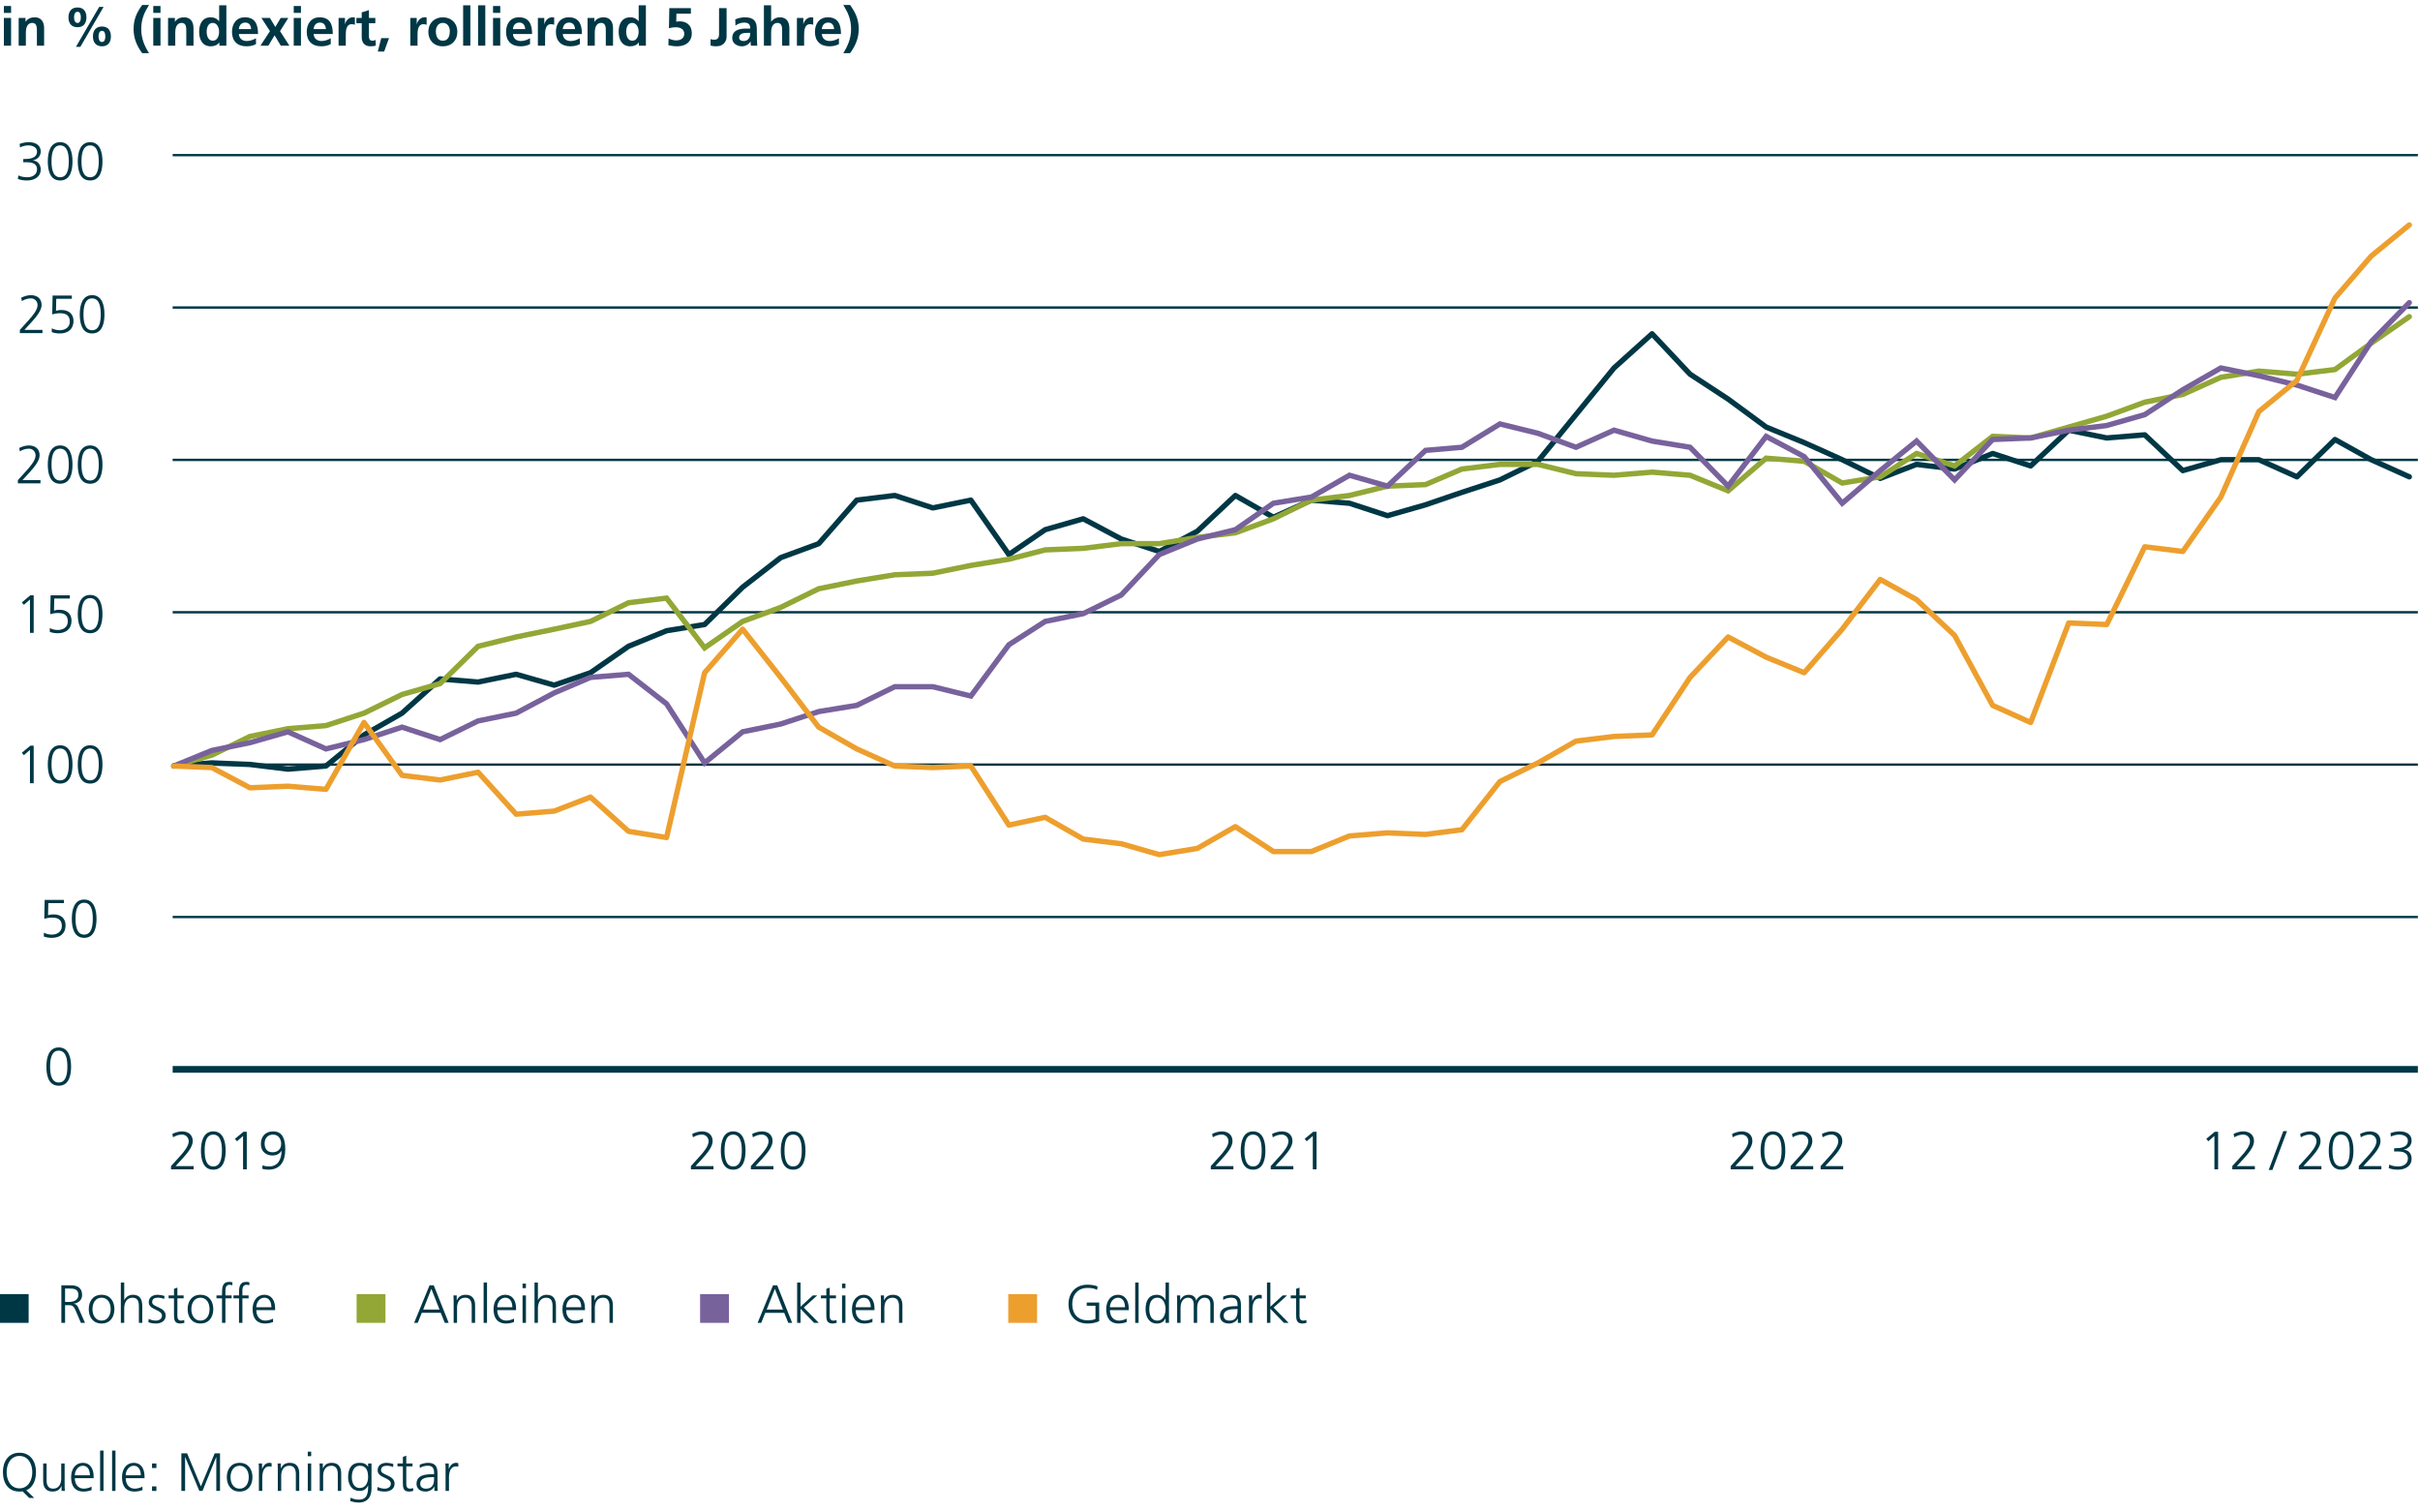 <?xml version="1.0" encoding="utf-8"?>
<!-- Generator: Adobe Illustrator 28.1.0, SVG Export Plug-In . SVG Version: 6.00 Build 0)  -->
<svg version="1.1" xmlns="http://www.w3.org/2000/svg" xmlns:xlink="http://www.w3.org/1999/xlink" x="0px" y="0px"
	 viewBox="0 0 720 450" style="enable-background:new 0 0 720 450;" xml:space="preserve">
<style type="text/css">
	.st0{fill:none;stroke:#685D57;stroke-width:2;stroke-miterlimit:10;}
	.st1{fill:#003745;}
	.st2{fill-rule:evenodd;clip-rule:evenodd;fill:#F4F1EA;}
	.st3{fill:none;stroke:#003745;stroke-width:0.7;stroke-linejoin:round;stroke-miterlimit:10;}
	.st4{fill:none;stroke:#829CA4;stroke-width:1.996;stroke-linecap:round;stroke-linejoin:round;stroke-miterlimit:10;}
	.st5{fill:#829CA4;}
	.st6{fill:none;stroke:#003745;stroke-width:2;stroke-linejoin:round;stroke-miterlimit:10;}
	.st7{fill:none;stroke:#809BA2;stroke-width:2.729;stroke-linecap:round;stroke-linejoin:round;stroke-miterlimit:10;}
	.st8{fill:none;stroke:#685D57;stroke-width:0.6;stroke-miterlimit:10;}
	.st9{fill:#685D57;}
	.st10{fill:#FFFFFF;}
	.st11{fill:none;stroke:#829CA4;stroke-width:2;stroke-linecap:round;stroke-linejoin:round;stroke-miterlimit:10;}
	.st12{fill-rule:evenodd;clip-rule:evenodd;fill:#829CA4;}
	.st13{fill-rule:evenodd;clip-rule:evenodd;fill:#A49E9A;}
	.st14{fill:none;stroke:#A49E9A;stroke-width:2;stroke-linecap:round;stroke-linejoin:round;stroke-miterlimit:10;}
	.st15{fill:none;stroke:#829CA4;stroke-width:2;stroke-linejoin:round;stroke-miterlimit:10;}
	.st16{fill:none;stroke:#A49E9A;stroke-width:2;stroke-miterlimit:10;}
	.st17{fill:#335F6A;}
	.st18{fill:#66878F;}
	.st19{fill:#99AFB5;}
	.st20{fill:#CCD7DA;}
	.st21{fill:#867D79;}
	.st22{fill:#A49E9A;}
	.st23{fill:#C3BEBC;}
	.st24{fill:#E1DFDD;}
	.st25{fill:#78629C;}
	.st26{fill:#92A736;}
	.st27{fill:#ED9F2E;}
	.st28{fill:none;}
	.st29{fill:#FF00ED;}
	.st30{fill:none;stroke:#003745;stroke-width:1.597;stroke-linecap:round;stroke-linejoin:round;stroke-miterlimit:10;}
	.st31{fill:none;stroke:#92A736;stroke-width:1.597;stroke-linecap:round;stroke-miterlimit:10;}
	.st32{fill:none;stroke:#78629C;stroke-width:1.597;stroke-linecap:round;stroke-miterlimit:10;}
	.st33{fill:none;stroke:#ED9F2E;stroke-width:1.597;stroke-linecap:round;stroke-linejoin:round;stroke-miterlimit:10;}
	.st34{fill:#BFCCCF;}
	.st35{fill:none;stroke:#868686;stroke-linejoin:round;stroke-miterlimit:10;}
	.st36{fill:none;stroke:#868686;stroke-width:2.809;stroke-linejoin:round;stroke-miterlimit:10;}
	.st37{fill:none;stroke:#003745;stroke-width:0.703;stroke-linejoin:round;stroke-miterlimit:10;}
	.st38{fill:none;stroke:#003745;stroke-width:2.007;stroke-linejoin:round;stroke-miterlimit:10;}
	.st39{fill:none;stroke:#868686;stroke-width:2.803;stroke-linejoin:round;stroke-miterlimit:10;}
	.st40{fill:none;stroke:#003745;stroke-width:1.522;stroke-linecap:round;stroke-linejoin:round;stroke-miterlimit:10;}
</style>
<g id="Prognose_9">
</g>
<g id="Prognose_8">
</g>
<g id="Prognose_7">
</g>
<g id="Prognose_6">
</g>
<g id="Prognose_5">
</g>
<g id="Prognose_4">
</g>
<g id="Prognose_3">
</g>
<g id="Prognose_2">
</g>
<g id="Prognose_1">
</g>
<g id="Markt_3">
</g>
<g id="Markt_2">
	<g>
		<path class="st1" d="M8.692,445.665l-1.989-1.969c-0.144,0.032-0.288,0.048-0.448,0.063c-0.145,0.017-0.305,0.017-0.466,0.017
			c-3.224,0-4.891-2.354-4.923-5.778c-0.032-3.025,1.556-5.778,4.923-5.778c3.368,0,4.956,2.753,4.924,5.778
			c-0.032,2.625-1.011,4.626-2.903,5.394l2.357,2.273H8.692z M1.973,437.998c0,2.368,1.187,4.817,3.816,4.817
			s3.817-2.449,3.817-4.817c0-2.369-1.188-4.818-3.817-4.818S1.973,435.629,1.973,437.998z"/>
		<path class="st1" d="M19.23,441.663c0,0.624,0,1.265,0.064,1.921h-0.979v-1.457h-0.032c-0.337,0.736-0.946,1.649-2.646,1.649
			c-2.021,0-2.791-1.345-2.791-3.138v-5.218h1.011v4.962c0,1.536,0.545,2.529,1.94,2.529c1.844,0,2.422-1.617,2.422-2.978v-4.514
			h1.01V441.663z"/>
		<path class="st1" d="M27.251,443.328c-0.706,0.288-1.62,0.448-2.374,0.448c-2.71,0-3.721-1.825-3.721-4.274
			c0-2.497,1.38-4.273,3.448-4.273c2.31,0,3.256,1.856,3.256,4.05v0.512h-5.598c0,1.729,0.931,3.122,2.694,3.122
			c0.738,0,1.812-0.305,2.294-0.608V443.328z M26.754,438.926c0-1.424-0.578-2.833-2.085-2.833c-1.492,0-2.406,1.489-2.406,2.833
			H26.754z"/>
		<path class="st1" d="M29.786,431.579h1.011v12.005h-1.011V431.579z"/>
		<path class="st1" d="M33.347,431.579h1.011v12.005h-1.011V431.579z"/>
		<path class="st1" d="M42.393,443.328c-0.706,0.288-1.62,0.448-2.374,0.448c-2.71,0-3.721-1.825-3.721-4.274
			c0-2.497,1.38-4.273,3.448-4.273c2.31,0,3.256,1.856,3.256,4.05v0.512h-5.598c0,1.729,0.931,3.122,2.694,3.122
			c0.738,0,1.812-0.305,2.294-0.608V443.328z M41.895,438.926c0-1.424-0.578-2.833-2.085-2.833c-1.492,0-2.406,1.489-2.406,2.833
			H41.895z"/>
		<path class="st1" d="M46.532,436.766h-1.3v-1.345h1.3V436.766z M45.232,442.239h1.3v1.345h-1.3V442.239z"/>
		<path class="st1" d="M53.958,432.411h1.716l4.09,9.828l4.105-9.828h1.588v11.173h-1.106v-10.068h-0.032l-4.073,10.068h-0.946
			l-4.202-10.068h-0.032v10.068h-1.106V432.411z"/>
		<path class="st1" d="M71.297,435.229c2.646,0,3.817,2.049,3.817,4.273c0,2.226-1.171,4.274-3.817,4.274
			c-2.646,0-3.816-2.049-3.816-4.274C67.48,437.278,68.651,435.229,71.297,435.229z M71.297,442.912c1.765,0,2.711-1.521,2.711-3.41
			s-0.946-3.409-2.711-3.409c-1.764,0-2.71,1.521-2.71,3.409S69.533,442.912,71.297,442.912z"/>
		<path class="st1" d="M77.023,437.245c0-0.896,0-1.232-0.063-1.824h1.01v1.568h0.032c0.369-0.912,1.059-1.761,2.101-1.761
			c0.241,0,0.529,0.048,0.706,0.096v1.057c-0.209-0.063-0.481-0.096-0.738-0.096c-1.604,0-2.036,1.793-2.036,3.266v4.033h-1.011
			V437.245z"/>
		<path class="st1" d="M82.652,437.342c0-0.625,0-1.265-0.063-1.921h0.978v1.456h0.032c0.337-0.736,0.946-1.648,2.646-1.648
			c2.021,0,2.79,1.345,2.79,3.138v5.218h-1.01v-4.962c0-1.537-0.546-2.529-1.94-2.529c-1.845,0-2.422,1.617-2.422,2.978v4.514
			h-1.011V437.342z"/>
		<path class="st1" d="M92.581,433.244H91.57V431.9h1.011V433.244z M91.57,435.421h1.011v8.163H91.57V435.421z"/>
		<path class="st1" d="M95.131,437.342c0-0.625,0-1.265-0.063-1.921h0.978v1.456h0.032c0.337-0.736,0.946-1.648,2.646-1.648
			c2.021,0,2.79,1.345,2.79,3.138v5.218h-1.01v-4.962c0-1.537-0.546-2.529-1.94-2.529c-1.845,0-2.422,1.617-2.422,2.978v4.514
			h-1.011V437.342z"/>
		<path class="st1" d="M110.528,442.912c0,2.272-1.026,4.129-3.833,4.129c-1.074,0-2.053-0.304-2.47-0.432l0.08-1.009
			c0.626,0.32,1.523,0.576,2.405,0.576c2.599,0,2.823-1.889,2.823-4.193h-0.032c-0.546,1.185-1.443,1.601-2.486,1.601
			c-2.613,0-3.447-2.272-3.447-4.082c0-2.48,0.962-4.273,3.367-4.273c1.091,0,1.797,0.145,2.55,1.12h0.032v-0.928h1.011V442.912z
			 M107.032,442.72c1.828,0,2.485-1.729,2.485-3.218c0-1.969-0.577-3.409-2.422-3.409c-1.924,0-2.421,1.825-2.421,3.409
			C104.675,441.103,105.316,442.72,107.032,442.72z"/>
		<path class="st1" d="M112.342,442.4c0.609,0.305,1.347,0.513,2.133,0.513c0.962,0,1.812-0.528,1.812-1.457
			c0-1.937-3.93-1.633-3.93-4.002c0-1.616,1.315-2.225,2.662-2.225c0.434,0,1.3,0.096,2.021,0.368l-0.096,0.881
			c-0.529-0.24-1.251-0.385-1.812-0.385c-1.042,0-1.764,0.32-1.764,1.36c0,1.521,4.025,1.329,4.025,4.002
			c0,1.729-1.62,2.321-2.854,2.321c-0.786,0-1.572-0.097-2.294-0.385L112.342,442.4z"/>
		<path class="st1" d="M122.734,436.285h-1.86v5.282c0,0.736,0.272,1.345,1.091,1.345c0.385,0,0.642-0.08,0.93-0.192l0.064,0.832
			c-0.24,0.097-0.737,0.225-1.234,0.225c-1.797,0-1.86-1.232-1.86-2.722v-4.77h-1.604v-0.864h1.604v-1.969l1.01-0.353v2.321h1.86
			V436.285z"/>
		<path class="st1" d="M129.246,442.272h-0.032c-0.449,0.977-1.588,1.505-2.598,1.505c-2.325,0-2.694-1.569-2.694-2.306
			c0-2.736,2.919-2.864,5.035-2.864h0.192v-0.417c0-1.393-0.497-2.097-1.86-2.097c-0.85,0-1.651,0.192-2.405,0.673v-0.977
			c0.626-0.305,1.684-0.561,2.405-0.561c2.021,0,2.871,0.912,2.871,3.041v3.602c0,0.656,0,1.152,0.08,1.713h-0.994V442.272z
			 M129.149,439.471h-0.288c-1.748,0-3.833,0.176-3.833,1.969c0,1.072,0.77,1.473,1.7,1.473c2.373,0,2.421-2.065,2.421-2.945
			V439.471z"/>
		<path class="st1" d="M132.567,437.245c0-0.896,0-1.232-0.063-1.824h1.01v1.568h0.032c0.369-0.912,1.059-1.761,2.101-1.761
			c0.241,0,0.529,0.048,0.706,0.096v1.057c-0.209-0.063-0.481-0.096-0.738-0.096c-1.604,0-2.036,1.793-2.036,3.266v4.033h-1.011
			V437.245z"/>
	</g>
	<g>
		<path class="st1" d="M229.992,382.415h1.251l4.442,11.173h-1.154l-1.203-2.993h-5.646l-1.202,2.993h-1.075L229.992,382.415z
			 M230.537,383.472l-2.438,6.163h4.859L230.537,383.472z"/>
		<path class="st1" d="M237.163,381.583h1.011v7.187l3.656-3.345h1.299l-3.993,3.617l4.475,4.546h-1.396l-4.041-4.193v4.193h-1.011
			V381.583z"/>
		<path class="st1" d="M248.711,386.289h-1.86v5.282c0,0.736,0.272,1.345,1.091,1.345c0.385,0,0.642-0.08,0.93-0.192l0.064,0.832
			c-0.24,0.097-0.737,0.225-1.234,0.225c-1.797,0-1.86-1.232-1.86-2.722v-4.77h-1.604v-0.864h1.604v-1.969l1.01-0.353v2.321h1.86
			V386.289z"/>
		<path class="st1" d="M251.535,383.248h-1.011v-1.345h1.011V383.248z M250.524,385.425h1.011v8.163h-1.011V385.425z"/>
		<path class="st1" d="M259.57,393.332c-0.706,0.288-1.62,0.448-2.374,0.448c-2.71,0-3.721-1.825-3.721-4.274
			c0-2.497,1.38-4.273,3.448-4.273c2.31,0,3.256,1.856,3.256,4.05v0.512h-5.598c0,1.729,0.931,3.122,2.694,3.122
			c0.738,0,1.812-0.305,2.294-0.608V393.332z M259.073,388.93c0-1.424-0.578-2.833-2.085-2.833c-1.492,0-2.406,1.489-2.406,2.833
			H259.073z"/>
		<path class="st1" d="M262.104,387.346c0-0.625,0-1.265-0.063-1.921h0.978v1.456h0.032c0.337-0.736,0.946-1.648,2.646-1.648
			c2.021,0,2.79,1.345,2.79,3.138v5.218h-1.01v-4.962c0-1.537-0.546-2.529-1.94-2.529c-1.845,0-2.422,1.617-2.422,2.978v4.514
			h-1.011V387.346z"/>
	</g>
	<rect x="208.293" y="385.026" class="st25" width="8.579" height="8.558"/>
	<g>
		<path class="st1" d="M127.799,382.411h1.251l4.442,11.173h-1.154l-1.203-2.993h-5.646l-1.202,2.993h-1.075L127.799,382.411z
			 M128.344,383.468l-2.438,6.163h4.859L128.344,383.468z"/>
		<path class="st1" d="M134.97,387.342c0-0.625,0-1.265-0.063-1.921h0.978v1.456h0.032c0.337-0.736,0.946-1.648,2.646-1.648
			c2.021,0,2.79,1.345,2.79,3.138v5.218h-1.01v-4.962c0-1.537-0.546-2.529-1.94-2.529c-1.845,0-2.422,1.617-2.422,2.978v4.514
			h-1.011V387.342z"/>
		<path class="st1" d="M143.888,381.579h1.011v12.005h-1.011V381.579z"/>
		<path class="st1" d="M152.934,393.328c-0.706,0.288-1.62,0.448-2.374,0.448c-2.71,0-3.721-1.825-3.721-4.274
			c0-2.497,1.38-4.273,3.448-4.273c2.31,0,3.256,1.856,3.256,4.05v0.512h-5.598c0,1.729,0.931,3.122,2.694,3.122
			c0.738,0,1.812-0.305,2.294-0.608V393.328z M152.436,388.926c0-1.424-0.578-2.833-2.085-2.833c-1.492,0-2.406,1.489-2.406,2.833
			H152.436z"/>
		<path class="st1" d="M156.479,383.244h-1.011V381.9h1.011V383.244z M155.469,385.421h1.011v8.163h-1.011V385.421z"/>
		<path class="st1" d="M159.029,381.579h1.011v5.218h0.032c0.433-0.896,1.347-1.568,2.55-1.568c2.197,0,2.79,1.457,2.79,3.474v4.882
			h-1.01v-4.866c0-1.408-0.273-2.625-1.94-2.625c-1.797,0-2.422,1.697-2.422,3.121v4.37h-1.011V381.579z"/>
		<path class="st1" d="M173.433,393.328c-0.706,0.288-1.62,0.448-2.374,0.448c-2.71,0-3.721-1.825-3.721-4.274
			c0-2.497,1.38-4.273,3.448-4.273c2.31,0,3.256,1.856,3.256,4.05v0.512h-5.598c0,1.729,0.931,3.122,2.694,3.122
			c0.738,0,1.812-0.305,2.294-0.608V393.328z M172.936,388.926c0-1.424-0.578-2.833-2.085-2.833c-1.492,0-2.406,1.489-2.406,2.833
			H172.936z"/>
		<path class="st1" d="M175.968,387.342c0-0.625,0-1.265-0.063-1.921h0.978v1.456h0.032c0.337-0.736,0.946-1.648,2.646-1.648
			c2.021,0,2.79,1.345,2.79,3.138v5.218h-1.01v-4.962c0-1.537-0.546-2.529-1.94-2.529c-1.845,0-2.422,1.617-2.422,2.978v4.514
			h-1.011V387.342z"/>
	</g>
	<rect x="106.099" y="385.025" class="st26" width="8.579" height="8.558"/>
	<g>
		<path class="st1" d="M18.257,382.411h2.887c1.988,0,3.288,0.849,3.288,2.897c0,1.44-1.107,2.401-2.486,2.577v0.032
			c0.898,0.111,1.091,0.592,1.443,1.345l1.908,4.321h-1.219l-1.619-3.777c-0.642-1.44-1.123-1.489-2.182-1.489h-0.914v5.267h-1.106
			V382.411z M19.363,387.358h1.171c1.299,0,2.79-0.496,2.79-2.049c0-1.824-1.299-1.937-2.822-1.937h-1.139V387.358z"/>
		<path class="st1" d="M30.222,385.229c2.646,0,3.817,2.049,3.817,4.273c0,2.226-1.171,4.274-3.817,4.274
			c-2.646,0-3.816-2.049-3.816-4.274C26.405,387.278,27.576,385.229,30.222,385.229z M30.222,392.912
			c1.765,0,2.711-1.521,2.711-3.41s-0.946-3.409-2.711-3.409c-1.764,0-2.71,1.521-2.71,3.409S28.458,392.912,30.222,392.912z"/>
		<path class="st1" d="M35.949,381.579h1.011v5.218h0.032c0.433-0.896,1.347-1.568,2.55-1.568c2.197,0,2.79,1.457,2.79,3.474v4.882
			h-1.01v-4.866c0-1.408-0.273-2.625-1.94-2.625c-1.797,0-2.422,1.697-2.422,3.121v4.37h-1.011V381.579z"/>
		<path class="st1" d="M44.242,392.4c0.609,0.305,1.347,0.513,2.133,0.513c0.962,0,1.812-0.528,1.812-1.457
			c0-1.937-3.93-1.633-3.93-4.002c0-1.616,1.315-2.225,2.662-2.225c0.434,0,1.3,0.096,2.021,0.368l-0.096,0.881
			c-0.529-0.24-1.251-0.385-1.812-0.385c-1.042,0-1.764,0.32-1.764,1.36c0,1.521,4.025,1.329,4.025,4.002
			c0,1.729-1.62,2.321-2.854,2.321c-0.786,0-1.572-0.097-2.294-0.385L44.242,392.4z"/>
		<path class="st1" d="M54.636,386.285h-1.86v5.282c0,0.736,0.272,1.345,1.091,1.345c0.385,0,0.642-0.08,0.93-0.192l0.064,0.832
			c-0.24,0.097-0.737,0.225-1.234,0.225c-1.797,0-1.86-1.232-1.86-2.722v-4.77h-1.604v-0.864h1.604v-1.969l1.01-0.353v2.321h1.86
			V386.285z"/>
		<path class="st1" d="M59.64,385.229c2.646,0,3.817,2.049,3.817,4.273c0,2.226-1.171,4.274-3.817,4.274
			c-2.646,0-3.816-2.049-3.816-4.274C55.823,387.278,56.994,385.229,59.64,385.229z M59.64,392.912c1.765,0,2.711-1.521,2.711-3.41
			s-0.946-3.409-2.711-3.409c-1.764,0-2.71,1.521-2.71,3.409S57.876,392.912,59.64,392.912z"/>
		<path class="st1" d="M66.057,386.285h-1.651v-0.864h1.651v-0.593c0-1.712,0.064-3.441,2.165-3.441c0.321,0,0.754,0.049,0.946,0.16
			l-0.063,0.881c-0.209-0.112-0.514-0.177-0.802-0.177c-1.38,0-1.235,1.489-1.235,2.466v0.704h1.845v0.864h-1.845v7.299h-1.011
			V386.285z"/>
		<path class="st1" d="M71.109,386.285h-1.651v-0.864h1.651v-0.593c0-1.712,0.064-3.441,2.165-3.441c0.321,0,0.754,0.049,0.946,0.16
			l-0.063,0.881c-0.209-0.112-0.514-0.177-0.802-0.177c-1.38,0-1.235,1.489-1.235,2.466v0.704h1.845v0.864H72.12v7.299h-1.011
			V386.285z"/>
		<path class="st1" d="M81.246,393.328c-0.706,0.288-1.62,0.448-2.374,0.448c-2.71,0-3.721-1.825-3.721-4.274
			c0-2.497,1.38-4.273,3.448-4.273c2.31,0,3.256,1.856,3.256,4.05v0.512h-5.598c0,1.729,0.931,3.122,2.694,3.122
			c0.738,0,1.812-0.305,2.294-0.608V393.328z M80.749,388.926c0-1.424-0.578-2.833-2.085-2.833c-1.492,0-2.406,1.489-2.406,2.833
			H80.749z"/>
	</g>
	<rect x="-0.06" y="385.025" class="st1" width="8.579" height="8.558"/>
	<g>
		<path class="st1" d="M325.926,388.498h-2.598v-0.961h3.704v5.555c-1.139,0.496-2.245,0.688-3.48,0.688
			c-3.527,0-5.645-2.321-5.645-5.778c0-3.394,2.181-5.778,5.645-5.778c0.851,0,2.246,0.144,2.999,0.528l-0.128,1.024
			c-0.866-0.48-1.893-0.593-2.871-0.593c-2.902,0-4.538,2.049-4.538,4.818c0,2.816,1.588,4.817,4.538,4.817
			c0.69,0,1.845-0.08,2.374-0.4V388.498z"/>
		<path class="st1" d="M335.214,393.332c-0.706,0.288-1.62,0.448-2.374,0.448c-2.71,0-3.721-1.825-3.721-4.274
			c0-2.497,1.38-4.273,3.448-4.273c2.31,0,3.256,1.856,3.256,4.05v0.512h-5.598c0,1.729,0.931,3.122,2.694,3.122
			c0.738,0,1.812-0.305,2.294-0.608V393.332z M334.717,388.93c0-1.424-0.578-2.833-2.085-2.833c-1.492,0-2.406,1.489-2.406,2.833
			H334.717z"/>
		<path class="st1" d="M337.748,381.583h1.011v12.005h-1.011V381.583z"/>
		<path class="st1" d="M347.789,393.588h-1.011v-1.297h-0.032c-0.545,1.041-1.379,1.489-2.55,1.489
			c-2.245,0-3.367-1.857-3.367-4.274c0-2.48,0.962-4.273,3.367-4.273c1.604,0,2.406,1.169,2.55,1.568h0.032v-5.218h1.011V393.588z
			 M344.356,392.916c1.797,0,2.422-1.921,2.422-3.41c0-1.488-0.625-3.409-2.422-3.409c-1.924,0-2.421,1.825-2.421,3.409
			C341.936,391.091,342.433,392.916,344.356,392.916z"/>
		<path class="st1" d="M360.106,393.588v-5.426c0-1.153-0.433-2.065-1.731-2.065c-1.106,0-2.197,0.944-2.197,2.978v4.514h-1.011
			v-5.426c0-1.153-0.433-2.065-1.731-2.065c-1.106,0-2.197,0.944-2.197,2.978v4.514h-1.011v-6.242c0-0.625,0-1.265-0.063-1.921
			h0.978v1.376l0.032,0.017c0.321-0.561,0.802-1.585,2.55-1.585c0.722,0,1.908,0.305,2.165,1.729h0.032
			c0.369-0.96,1.331-1.729,2.614-1.729c1.651,0,2.582,1.152,2.582,2.737v5.618H360.106z"/>
		<path class="st1" d="M368.288,392.276h-0.032c-0.449,0.977-1.588,1.505-2.598,1.505c-2.325,0-2.694-1.569-2.694-2.306
			c0-2.736,2.919-2.864,5.035-2.864h0.192v-0.417c0-1.393-0.497-2.097-1.86-2.097c-0.85,0-1.651,0.192-2.405,0.673v-0.977
			c0.626-0.305,1.684-0.561,2.405-0.561c2.021,0,2.871,0.912,2.871,3.041v3.602c0,0.656,0,1.152,0.08,1.713h-0.994V392.276z
			 M368.191,389.475h-0.288c-1.748,0-3.833,0.176-3.833,1.969c0,1.072,0.77,1.473,1.7,1.473c2.373,0,2.421-2.065,2.421-2.945
			V389.475z"/>
		<path class="st1" d="M371.609,387.249c0-0.896,0-1.232-0.063-1.824h1.01v1.568h0.032c0.369-0.912,1.059-1.761,2.101-1.761
			c0.241,0,0.529,0.048,0.706,0.096v1.057c-0.209-0.063-0.481-0.096-0.738-0.096c-1.604,0-2.036,1.793-2.036,3.266v4.033h-1.011
			V387.249z"/>
		<path class="st1" d="M376.95,381.583h1.011v7.187l3.656-3.345h1.299l-3.993,3.617l4.475,4.546h-1.396l-4.041-4.193v4.193h-1.011
			V381.583z"/>
		<path class="st1" d="M388.499,386.289h-1.86v5.282c0,0.736,0.272,1.345,1.091,1.345c0.385,0,0.642-0.08,0.93-0.192l0.064,0.832
			c-0.24,0.097-0.737,0.225-1.234,0.225c-1.797,0-1.86-1.232-1.86-2.722v-4.77h-1.604v-0.864h1.604v-1.969l1.01-0.353v2.321h1.86
			V386.289z"/>
	</g>
	<rect x="299.976" y="385.026" class="st27" width="8.579" height="8.558"/>
	<line class="st3" x1="51.372" y1="46.161" x2="719.372" y2="46.161"/>
	<line class="st3" x1="51.372" y1="91.495" x2="719.372" y2="91.495"/>
	<line class="st3" x1="51.372" y1="136.828" x2="719.372" y2="136.828"/>
	<line class="st3" x1="51.372" y1="182.161" x2="719.372" y2="182.161"/>
	<line class="st3" x1="51.372" y1="227.495" x2="719.372" y2="227.495"/>
	<line class="st3" x1="51.372" y1="272.828" x2="719.372" y2="272.828"/>
	<line class="st6" x1="51.372" y1="318.161" x2="719.372" y2="318.161"/>
	<g>
		<path class="st1" d="M50.885,346.937l2.566-2.834c1.347-1.488,2.693-3.153,2.693-4.514c0-1.185-0.865-2.017-1.972-2.017
			c-1.011,0-1.812,0.288-2.694,0.801l-0.192-1.009c0.817-0.4,1.908-0.752,2.822-0.752c1.812,0,3.239,0.912,3.239,2.929
			c0,1.665-1.636,3.602-3.079,5.187l-2.021,2.209h5.356v0.96h-6.72V346.937z"/>
		<path class="st1" d="M67.132,342.311c0,2.337-0.481,5.698-3.673,5.698c-3.191,0-3.672-3.361-3.672-5.698
			c0-2.609,0.689-5.698,3.672-5.698C66.442,336.612,67.132,339.701,67.132,342.311z M60.894,342.311c0,1.856,0.24,4.737,2.565,4.737
			c2.325,0,2.566-2.881,2.566-4.737c0-1.857-0.241-4.738-2.566-4.738C61.134,337.572,60.894,340.453,60.894,342.311z"/>
		<path class="st1" d="M72.427,336.724h0.994v11.173h-1.106v-9.924l-1.812,1.584l-0.609-0.72L72.427,336.724z"/>
		<path class="st1" d="M84.872,341.91c0,3.377-1.267,6.099-5.052,6.099c-0.609,0-1.202-0.112-1.796-0.257l0.097-1.056
			c0.465,0.208,1.202,0.352,1.844,0.352c2.903,0.048,3.801-2.369,3.801-4.642h-0.032c-0.577,0.944-1.587,1.377-2.63,1.377
			c-1.476,0-3.479-0.721-3.479-3.49c0-2.177,1.363-3.681,3.656-3.681C84.247,336.612,84.872,339.285,84.872,341.91z M83.653,340.342
			c0-1.377-0.754-2.77-2.405-2.77c-1.636,0-2.518,1.137-2.518,2.641c0,1.633,0.817,2.609,2.373,2.609
			C82.707,342.822,83.653,341.815,83.653,340.342z"/>
	</g>
	<g>
		<path class="st1" d="M658.943,336.724h0.994v11.173h-1.106v-9.924l-1.812,1.584l-0.609-0.72L658.943,336.724z"/>
		<path class="st1" d="M664.156,346.937l2.566-2.834c1.347-1.488,2.693-3.153,2.693-4.514c0-1.185-0.865-2.017-1.972-2.017
			c-1.011,0-1.812,0.288-2.694,0.801l-0.192-1.009c0.817-0.4,1.908-0.752,2.822-0.752c1.812,0,3.239,0.912,3.239,2.929
			c0,1.665-1.636,3.602-3.079,5.187l-2.021,2.209h5.356v0.96h-6.72V346.937z"/>
		<path class="st1" d="M679.33,336.532h1.106l-4.346,11.557h-1.106L679.33,336.532z"/>
		<path class="st1" d="M683.95,346.937l2.566-2.834c1.347-1.488,2.693-3.153,2.693-4.514c0-1.185-0.865-2.017-1.972-2.017
			c-1.011,0-1.812,0.288-2.694,0.801l-0.192-1.009c0.817-0.4,1.908-0.752,2.822-0.752c1.812,0,3.239,0.912,3.239,2.929
			c0,1.665-1.636,3.602-3.079,5.187l-2.021,2.209h5.356v0.96h-6.72V346.937z"/>
		<path class="st1" d="M700.198,342.311c0,2.337-0.481,5.698-3.673,5.698s-3.672-3.361-3.672-5.698c0-2.609,0.689-5.698,3.672-5.698
			C699.509,336.612,700.198,339.701,700.198,342.311z M693.96,342.311c0,1.856,0.24,4.737,2.565,4.737s2.566-2.881,2.566-4.737
			c0-1.857-0.241-4.738-2.566-4.738S693.96,340.453,693.96,342.311z"/>
		<path class="st1" d="M701.787,346.937l2.566-2.834c1.347-1.488,2.693-3.153,2.693-4.514c0-1.185-0.865-2.017-1.972-2.017
			c-1.011,0-1.812,0.288-2.694,0.801l-0.192-1.009c0.817-0.4,1.908-0.752,2.822-0.752c1.812,0,3.239,0.912,3.239,2.929
			c0,1.665-1.636,3.602-3.079,5.187l-2.021,2.209h5.356v0.96h-6.72V346.937z"/>
		<path class="st1" d="M712.31,341.622h0.289c1.523,0,3.801-0.16,3.801-2.241c0-1.248-1.363-1.809-2.566-1.809
			c-0.882,0-1.716,0.225-2.501,0.592l-0.097-1.04c0.818-0.304,1.78-0.512,2.71-0.512c1.845,0,3.561,0.784,3.561,2.769
			c0,1.36-0.962,2.337-2.325,2.673v0.032c1.491,0.064,2.325,1.217,2.325,2.705c0,2.033-1.796,3.218-4.041,3.218
			c-0.963,0-1.86-0.112-2.759-0.448l0.128-1.057c0.915,0.433,1.893,0.544,2.694,0.544c1.348,0,2.871-0.656,2.871-2.353
			c0-1.921-1.86-2.113-3.063-2.113h-1.026V341.622z"/>
	</g>
	<g>
		<path class="st1" d="M360.239,346.937l2.566-2.834c1.347-1.488,2.693-3.153,2.693-4.514c0-1.185-0.865-2.017-1.972-2.017
			c-1.011,0-1.812,0.288-2.694,0.801l-0.192-1.009c0.817-0.4,1.908-0.752,2.822-0.752c1.812,0,3.239,0.912,3.239,2.929
			c0,1.665-1.636,3.602-3.079,5.187l-2.021,2.209h5.356v0.96h-6.72V346.937z"/>
		<path class="st1" d="M376.486,342.311c0,2.337-0.481,5.698-3.673,5.698s-3.672-3.361-3.672-5.698c0-2.609,0.689-5.698,3.672-5.698
			C375.797,336.612,376.486,339.701,376.486,342.311z M370.248,342.311c0,1.856,0.24,4.737,2.565,4.737s2.566-2.881,2.566-4.737
			c0-1.857-0.241-4.738-2.566-4.738S370.248,340.453,370.248,342.311z"/>
		<path class="st1" d="M378.076,346.937l2.566-2.834c1.347-1.488,2.693-3.153,2.693-4.514c0-1.185-0.865-2.017-1.972-2.017
			c-1.011,0-1.812,0.288-2.694,0.801l-0.192-1.009c0.817-0.4,1.908-0.752,2.822-0.752c1.812,0,3.239,0.912,3.239,2.929
			c0,1.665-1.636,3.602-3.079,5.187l-2.021,2.209h5.356v0.96h-6.72V346.937z"/>
		<path class="st1" d="M390.699,336.724h0.994v11.173h-1.106v-9.924l-1.812,1.584l-0.609-0.72L390.699,336.724z"/>
	</g>
	<g>
		<path class="st1" d="M514.917,346.937l2.566-2.834c1.347-1.488,2.693-3.153,2.693-4.514c0-1.185-0.865-2.017-1.972-2.017
			c-1.011,0-1.812,0.288-2.694,0.801l-0.192-1.009c0.817-0.4,1.908-0.752,2.822-0.752c1.812,0,3.239,0.912,3.239,2.929
			c0,1.665-1.636,3.602-3.079,5.187l-2.021,2.209h5.356v0.96h-6.72V346.937z"/>
		<path class="st1" d="M531.164,342.311c0,2.337-0.481,5.698-3.673,5.698s-3.672-3.361-3.672-5.698c0-2.609,0.689-5.698,3.672-5.698
			C530.475,336.612,531.164,339.701,531.164,342.311z M524.926,342.311c0,1.856,0.24,4.737,2.565,4.737s2.566-2.881,2.566-4.737
			c0-1.857-0.241-4.738-2.566-4.738S524.926,340.453,524.926,342.311z"/>
		<path class="st1" d="M532.754,346.937l2.566-2.834c1.347-1.488,2.693-3.153,2.693-4.514c0-1.185-0.865-2.017-1.972-2.017
			c-1.011,0-1.812,0.288-2.694,0.801l-0.192-1.009c0.817-0.4,1.908-0.752,2.822-0.752c1.812,0,3.239,0.912,3.239,2.929
			c0,1.665-1.636,3.602-3.079,5.187l-2.021,2.209h5.356v0.96h-6.72V346.937z"/>
		<path class="st1" d="M541.672,346.937l2.566-2.834c1.347-1.488,2.693-3.153,2.693-4.514c0-1.185-0.865-2.017-1.972-2.017
			c-1.011,0-1.812,0.288-2.694,0.801l-0.192-1.009c0.817-0.4,1.908-0.752,2.822-0.752c1.812,0,3.239,0.912,3.239,2.929
			c0,1.665-1.636,3.602-3.079,5.187l-2.021,2.209h5.356v0.96h-6.72V346.937z"/>
	</g>
	<g>
		<path class="st1" d="M205.562,346.937l2.566-2.834c1.347-1.488,2.693-3.153,2.693-4.514c0-1.185-0.865-2.017-1.972-2.017
			c-1.011,0-1.812,0.288-2.694,0.801l-0.192-1.009c0.817-0.4,1.908-0.752,2.822-0.752c1.812,0,3.239,0.912,3.239,2.929
			c0,1.665-1.636,3.602-3.079,5.187l-2.021,2.209h5.356v0.96h-6.72V346.937z"/>
		<path class="st1" d="M221.81,342.311c0,2.337-0.481,5.698-3.673,5.698s-3.672-3.361-3.672-5.698c0-2.609,0.689-5.698,3.672-5.698
			C221.12,336.612,221.81,339.701,221.81,342.311z M215.571,342.311c0,1.856,0.24,4.737,2.565,4.737s2.566-2.881,2.566-4.737
			c0-1.857-0.241-4.738-2.566-4.738S215.571,340.453,215.571,342.311z"/>
		<path class="st1" d="M223.399,346.937l2.566-2.834c1.347-1.488,2.693-3.153,2.693-4.514c0-1.185-0.865-2.017-1.972-2.017
			c-1.011,0-1.812,0.288-2.694,0.801l-0.192-1.009c0.817-0.4,1.908-0.752,2.822-0.752c1.812,0,3.239,0.912,3.239,2.929
			c0,1.665-1.636,3.602-3.079,5.187l-2.021,2.209h5.356v0.96h-6.72V346.937z"/>
		<path class="st1" d="M239.646,342.311c0,2.337-0.481,5.698-3.673,5.698s-3.672-3.361-3.672-5.698c0-2.609,0.689-5.698,3.672-5.698
			C238.957,336.612,239.646,339.701,239.646,342.311z M233.408,342.311c0,1.856,0.24,4.737,2.565,4.737s2.566-2.881,2.566-4.737
			c0-1.857-0.241-4.738-2.566-4.738S233.408,340.453,233.408,342.311z"/>
	</g>
	<g>
		<rect x="11.306" y="309.335" class="st28" width="10.632" height="16.578"/>
		<path class="st1" d="M21.149,317.332c0,2.337-0.481,5.698-3.673,5.698s-3.672-3.361-3.672-5.698c0-2.609,0.689-5.698,3.672-5.698
			C20.46,311.634,21.149,314.723,21.149,317.332z M14.911,317.332c0,1.856,0.24,4.737,2.565,4.737s2.566-2.881,2.566-4.737
			c0-1.857-0.241-4.738-2.566-4.738S14.911,315.475,14.911,317.332z"/>
	</g>
	<g>
		<rect x="-0.06" y="219.439" class="st28" width="31.336" height="16.51"/>
		<path class="st1" d="M9.027,221.85h0.994v11.173H8.915v-9.924l-1.812,1.584l-0.609-0.72L9.027,221.85z"/>
		<path class="st1" d="M21.569,227.437c0,2.337-0.481,5.698-3.673,5.698s-3.672-3.361-3.672-5.698c0-2.609,0.689-5.698,3.672-5.698
			C20.88,221.738,21.569,224.827,21.569,227.437z M15.331,227.437c0,1.856,0.24,4.737,2.565,4.737s2.566-2.881,2.566-4.737
			c0-1.857-0.241-4.738-2.566-4.738S15.331,225.579,15.331,227.437z"/>
		<path class="st1" d="M30.487,227.437c0,2.337-0.481,5.698-3.673,5.698s-3.672-3.361-3.672-5.698c0-2.609,0.689-5.698,3.672-5.698
			C29.798,221.738,30.487,224.827,30.487,227.437z M24.249,227.437c0,1.856,0.24,4.737,2.565,4.737s2.566-2.881,2.566-4.737
			c0-1.857-0.241-4.738-2.566-4.738S24.249,225.579,24.249,227.437z"/>
	</g>
	<g>
		<rect x="-0.06" y="265.337" class="st28" width="29.561" height="14.643"/>
		<path class="st1" d="M19.009,268.709h-4.635l-0.08,3.585c0.369-0.128,0.834-0.24,1.7-0.24c2.165,0,3.512,1.217,3.512,3.266
			c0,2.465-1.684,3.714-4.073,3.714c-0.802,0-1.636-0.112-2.39-0.4v-1.137c0.706,0.385,1.604,0.576,2.39,0.576
			c1.46,0,2.967-0.784,2.967-2.528c0-1.729-0.914-2.529-2.807-2.529c-0.946,0-1.604,0.112-2.421,0.352l0.112-5.618h5.725V268.709z"
			/>
		<path class="st1" d="M28.713,273.335c0,2.337-0.481,5.698-3.673,5.698s-3.672-3.361-3.672-5.698c0-2.609,0.689-5.698,3.672-5.698
			C28.023,267.637,28.713,270.726,28.713,273.335z M22.475,273.335c0,1.856,0.24,4.737,2.565,4.737s2.566-2.881,2.566-4.737
			c0-1.857-0.241-4.738-2.566-4.738S22.475,271.478,22.475,273.335z"/>
	</g>
	<g>
		<rect x="-0.06" y="130.23" class="st28" width="31.335" height="15.067"/>
		<path class="st1" d="M5.322,142.854l2.566-2.834c1.347-1.488,2.693-3.153,2.693-4.514c0-1.185-0.865-2.017-1.972-2.017
			c-1.011,0-1.812,0.288-2.694,0.801l-0.192-1.009c0.817-0.4,1.908-0.752,2.822-0.752c1.812,0,3.239,0.912,3.239,2.929
			c0,1.665-1.636,3.602-3.079,5.187l-2.021,2.209h5.356v0.96h-6.72V142.854z"/>
		<path class="st1" d="M21.569,138.228c0,2.337-0.481,5.698-3.673,5.698s-3.672-3.361-3.672-5.698c0-2.609,0.689-5.698,3.672-5.698
			C20.88,132.529,21.569,135.618,21.569,138.228z M15.331,138.228c0,1.856,0.24,4.737,2.565,4.737s2.566-2.881,2.566-4.737
			c0-1.857-0.241-4.738-2.566-4.738S15.331,136.37,15.331,138.228z"/>
		<path class="st1" d="M30.487,138.228c0,2.337-0.481,5.698-3.673,5.698s-3.672-3.361-3.672-5.698c0-2.609,0.689-5.698,3.672-5.698
			C29.798,132.529,30.487,135.618,30.487,138.228z M24.249,138.228c0,1.856,0.24,4.737,2.565,4.737s2.566-2.881,2.566-4.737
			c0-1.857-0.241-4.738-2.566-4.738S24.249,136.37,24.249,138.228z"/>
	</g>
	<g>
		<rect x="-0.06" y="85.517" class="st28" width="31.927" height="14.562"/>
		<path class="st1" d="M5.914,98.141l2.566-2.834c1.347-1.488,2.693-3.153,2.693-4.514c0-1.185-0.865-2.017-1.972-2.017
			c-1.011,0-1.812,0.288-2.694,0.801l-0.192-1.009c0.817-0.4,1.908-0.752,2.822-0.752c1.812,0,3.239,0.912,3.239,2.929
			c0,1.665-1.636,3.602-3.079,5.187l-2.021,2.209h5.356v0.96h-6.72V98.141z"/>
		<path class="st1" d="M21.375,88.889H16.74l-0.08,3.585c0.369-0.128,0.834-0.24,1.7-0.24c2.165,0,3.512,1.217,3.512,3.266
			c0,2.465-1.684,3.714-4.073,3.714c-0.802,0-1.636-0.112-2.39-0.4v-1.137c0.706,0.385,1.604,0.576,2.39,0.576
			c1.46,0,2.967-0.784,2.967-2.528c0-1.729-0.914-2.529-2.807-2.529c-0.946,0-1.604,0.112-2.421,0.352l0.112-5.618h5.725V88.889z"/>
		<path class="st1" d="M31.079,93.515c0,2.337-0.481,5.698-3.673,5.698s-3.672-3.361-3.672-5.698c0-2.609,0.689-5.698,3.672-5.698
			C30.39,87.817,31.079,90.905,31.079,93.515z M24.841,93.515c0,1.856,0.24,4.737,2.565,4.737s2.566-2.881,2.566-4.737
			c0-1.857-0.241-4.738-2.566-4.738S24.841,91.657,24.841,93.515z"/>
	</g>
	<g>
		<rect x="-0.06" y="174.706" class="st28" width="31.335" height="16.045"/>
		<path class="st1" d="M9.027,177.117h0.994v11.173H8.915v-9.924l-1.812,1.584l-0.609-0.72L9.027,177.117z"/>
		<path class="st1" d="M20.783,178.078h-4.635l-0.08,3.585c0.369-0.128,0.834-0.24,1.7-0.24c2.165,0,3.512,1.217,3.512,3.266
			c0,2.465-1.684,3.714-4.073,3.714c-0.802,0-1.636-0.112-2.39-0.4v-1.137c0.706,0.385,1.604,0.576,2.39,0.576
			c1.46,0,2.967-0.784,2.967-2.528c0-1.729-0.914-2.529-2.807-2.529c-0.946,0-1.604,0.112-2.421,0.352l0.112-5.618h5.725V178.078z"
			/>
		<path class="st1" d="M30.487,182.704c0,2.337-0.481,5.698-3.673,5.698s-3.672-3.361-3.672-5.698c0-2.609,0.689-5.698,3.672-5.698
			C29.798,177.006,30.487,180.095,30.487,182.704z M24.249,182.704c0,1.856,0.24,4.737,2.565,4.737s2.566-2.881,2.566-4.737
			c0-1.857-0.241-4.738-2.566-4.738S24.249,180.847,24.249,182.704z"/>
	</g>
	<g>
		<rect x="-0.06" y="40" class="st28" width="31.335" height="15.666"/>
		<path class="st1" d="M6.926,47.31h0.289c1.523,0,3.801-0.16,3.801-2.241c0-1.248-1.363-1.809-2.566-1.809
			c-0.882,0-1.716,0.225-2.501,0.592l-0.097-1.04c0.818-0.304,1.78-0.512,2.71-0.512c1.845,0,3.561,0.784,3.561,2.769
			c0,1.36-0.962,2.337-2.325,2.673v0.032c1.491,0.064,2.325,1.217,2.325,2.705c0,2.033-1.796,3.218-4.041,3.218
			c-0.963,0-1.86-0.112-2.759-0.448l0.128-1.057c0.915,0.433,1.893,0.544,2.694,0.544c1.348,0,2.871-0.656,2.871-2.353
			c0-1.921-1.86-2.113-3.063-2.113H6.926V47.31z"/>
		<path class="st1" d="M21.569,47.998c0,2.337-0.481,5.698-3.673,5.698s-3.672-3.361-3.672-5.698c0-2.609,0.689-5.698,3.672-5.698
			C20.88,42.3,21.569,45.389,21.569,47.998z M15.331,47.998c0,1.856,0.24,4.737,2.565,4.737s2.566-2.881,2.566-4.737
			c0-1.857-0.241-4.738-2.566-4.738S15.331,46.141,15.331,47.998z"/>
		<path class="st1" d="M30.487,47.998c0,2.337-0.481,5.698-3.673,5.698s-3.672-3.361-3.672-5.698c0-2.609,0.689-5.698,3.672-5.698
			C29.798,42.3,30.487,45.389,30.487,47.998z M24.249,47.998c0,1.856,0.24,4.737,2.565,4.737s2.566-2.881,2.566-4.737
			c0-1.857-0.241-4.738-2.566-4.738S24.249,46.141,24.249,47.998z"/>
	</g>
	<g>
		<path class="st1" d="M1.152,1.787h2.145v2.049H1.152V1.787z M1.152,5.341h2.145v8.243H1.152V5.341z"/>
		<path class="st1" d="M5.553,5.341h2.033v1.12h0.031c0.673-0.944,1.585-1.312,2.705-1.312c1.953,0,2.802,1.376,2.802,3.233v5.202
			h-2.146V9.182c0-1.008-0.016-2.368-1.393-2.368c-1.552,0-1.889,1.681-1.889,2.736v4.034H5.553V5.341z"/>
		<path class="st1" d="M20.368,5.164c0-1.856,0.977-2.945,2.689-2.945s2.657,1.089,2.657,2.945c0,1.857-0.944,2.945-2.657,2.945
			S20.368,7.022,20.368,5.164z M24.05,5.164c0-0.688-0.144-1.664-0.992-1.664s-1.024,0.976-1.024,1.664s0.176,1.665,1.024,1.665
			S24.05,5.853,24.05,5.164z M29.508,2.06h1.312l-6.914,11.876h-1.312L29.508,2.06z M27.651,10.831c0-1.857,0.977-2.945,2.689-2.945
			s2.657,1.088,2.657,2.945c0,1.856-0.944,2.944-2.657,2.944S27.651,12.688,27.651,10.831z M31.333,10.831
			c0-0.688-0.145-1.665-0.992-1.665c-0.849,0-1.024,0.977-1.024,1.665c0,0.688,0.176,1.664,1.024,1.664
			C31.188,12.495,31.333,11.519,31.333,10.831z"/>
		<path class="st1" d="M44.338,1.483c-1.376,2.193-2.32,4.21-2.32,7.171c0,2.737,0.944,4.994,2.32,7.171h-2.032
			c-1.601-2.177-2.562-4.434-2.562-7.171c0-2.961,0.961-4.978,2.562-7.171H44.338z"/>
		<path class="st1" d="M45.601,1.787h2.145v2.049h-2.145V1.787z M45.601,5.341h2.145v8.243h-2.145V5.341z"/>
		<path class="st1" d="M50,5.341h2.033v1.12h0.031c0.673-0.944,1.585-1.312,2.705-1.312c1.953,0,2.802,1.376,2.802,3.233v5.202
			h-2.146V9.182c0-1.008-0.016-2.368-1.393-2.368c-1.552,0-1.889,1.681-1.889,2.736v4.034H50V5.341z"/>
		<path class="st1" d="M65.267,12.655h-0.032c-0.64,0.801-1.521,1.12-2.529,1.12c-2.528,0-3.457-2.08-3.457-4.337
			c0-2.273,0.929-4.29,3.457-4.29c1.073,0,1.825,0.368,2.466,1.152h0.031V1.579h2.146v12.005h-2.081V12.655z M63.298,12.112
			c1.425,0,1.889-1.505,1.889-2.673c0-1.153-0.544-2.625-1.921-2.625c-1.393,0-1.776,1.521-1.776,2.625
			C61.489,10.574,61.89,12.112,63.298,12.112z"/>
		<path class="st1" d="M76.162,13.119c-0.784,0.433-1.681,0.656-2.833,0.656c-2.721,0-4.306-1.568-4.306-4.273
			c0-2.385,1.265-4.354,3.825-4.354c3.058,0,3.922,2.097,3.922,4.978h-5.698c0.096,1.329,1.024,2.081,2.353,2.081
			c1.041,0,1.938-0.384,2.737-0.832V13.119z M74.722,8.654c-0.063-1.04-0.544-1.937-1.744-1.937c-1.201,0-1.81,0.832-1.905,1.937
			H74.722z"/>
		<path class="st1" d="M77.776,5.341h2.528l1.617,2.688l1.584-2.688h2.273l-2.465,3.921l2.785,4.322h-2.562l-1.841-3.073
			l-1.856,3.073h-2.353l2.833-4.322L77.776,5.341z"/>
		<path class="st1" d="M87.392,1.787h2.145v2.049h-2.145V1.787z M87.392,5.341h2.145v8.243h-2.145V5.341z"/>
		<path class="st1" d="M98.402,13.119c-0.784,0.433-1.681,0.656-2.833,0.656c-2.721,0-4.306-1.568-4.306-4.273
			c0-2.385,1.265-4.354,3.825-4.354c3.058,0,3.922,2.097,3.922,4.978h-5.698c0.096,1.329,1.024,2.081,2.353,2.081
			c1.041,0,1.938-0.384,2.737-0.832V13.119z M96.962,8.654c-0.063-1.04-0.544-1.937-1.744-1.937c-1.201,0-1.81,0.832-1.905,1.937
			H96.962z"/>
		<path class="st1" d="M100.735,5.341h1.905v1.872h0.031c0.097-0.768,0.977-2.064,2.257-2.064c0.209,0,0.433,0,0.656,0.063v2.161
			c-0.191-0.112-0.576-0.176-0.96-0.176c-1.745,0-1.745,2.177-1.745,3.361v3.025h-2.145V5.341z"/>
		<path class="st1" d="M107.616,6.909h-1.585V5.341h1.585V3.692l2.145-0.688v2.337h1.905v1.568h-1.905v3.842
			c0,0.704,0.192,1.36,1.009,1.36c0.384,0,0.752-0.08,0.977-0.225l0.063,1.697c-0.447,0.128-0.944,0.191-1.584,0.191
			c-1.681,0-2.609-1.04-2.609-2.673V6.909z"/>
		<path class="st1" d="M113.424,11.343h2.321l-1.457,4.002h-1.889L113.424,11.343z"/>
		<path class="st1" d="M122.079,5.341h1.905v1.872h0.031c0.097-0.768,0.977-2.064,2.257-2.064c0.209,0,0.433,0,0.656,0.063v2.161
			c-0.191-0.112-0.576-0.176-0.96-0.176c-1.745,0-1.745,2.177-1.745,3.361v3.025h-2.145V5.341z"/>
		<path class="st1" d="M131.745,5.149c2.449,0,4.322,1.648,4.322,4.37c0,2.368-1.585,4.257-4.322,4.257
			c-2.721,0-4.306-1.889-4.306-4.257C127.439,6.797,129.312,5.149,131.745,5.149z M131.745,12.112c1.648,0,2.081-1.473,2.081-2.85
			c0-1.265-0.672-2.448-2.081-2.448c-1.393,0-2.064,1.216-2.064,2.448C129.681,10.622,130.112,12.112,131.745,12.112z"/>
		<path class="st1" d="M137.792,1.579h2.145v12.005h-2.145V1.579z"/>
		<path class="st1" d="M142.239,1.579h2.145v12.005h-2.145V1.579z"/>
		<path class="st1" d="M146.687,1.787h2.145v2.049h-2.145V1.787z M146.687,5.341h2.145v8.243h-2.145V5.341z"/>
		<path class="st1" d="M157.698,13.119c-0.784,0.433-1.681,0.656-2.833,0.656c-2.721,0-4.306-1.568-4.306-4.273
			c0-2.385,1.265-4.354,3.825-4.354c3.058,0,3.922,2.097,3.922,4.978h-5.698c0.096,1.329,1.024,2.081,2.353,2.081
			c1.041,0,1.938-0.384,2.737-0.832V13.119z M156.258,8.654c-0.063-1.04-0.544-1.937-1.744-1.937c-1.201,0-1.81,0.832-1.905,1.937
			H156.258z"/>
		<path class="st1" d="M160.031,5.341h1.905v1.872h0.031c0.097-0.768,0.977-2.064,2.257-2.064c0.209,0,0.433,0,0.656,0.063v2.161
			c-0.191-0.112-0.576-0.176-0.96-0.176c-1.745,0-1.745,2.177-1.745,3.361v3.025h-2.145V5.341z"/>
		<path class="st1" d="M172.53,13.119c-0.784,0.433-1.681,0.656-2.833,0.656c-2.721,0-4.306-1.568-4.306-4.273
			c0-2.385,1.265-4.354,3.825-4.354c3.058,0,3.922,2.097,3.922,4.978h-5.698c0.096,1.329,1.024,2.081,2.353,2.081
			c1.041,0,1.938-0.384,2.737-0.832V13.119z M171.09,8.654c-0.063-1.04-0.544-1.937-1.744-1.937c-1.201,0-1.81,0.832-1.905,1.937
			H171.09z"/>
		<path class="st1" d="M174.815,5.341h2.033v1.12h0.031c0.673-0.944,1.585-1.312,2.705-1.312c1.953,0,2.802,1.376,2.802,3.233v5.202
			h-2.146V9.182c0-1.008-0.016-2.368-1.393-2.368c-1.553,0-1.889,1.681-1.889,2.736v4.034h-2.145V5.341z"/>
		<path class="st1" d="M190.082,12.655h-0.032c-0.64,0.801-1.521,1.12-2.529,1.12c-2.528,0-3.457-2.08-3.457-4.337
			c0-2.273,0.929-4.29,3.457-4.29c1.073,0,1.825,0.368,2.466,1.152h0.031V1.579h2.146v12.005h-2.081V12.655z M188.113,12.112
			c1.425,0,1.889-1.505,1.889-2.673c0-1.153-0.544-2.625-1.921-2.625c-1.393,0-1.776,1.521-1.776,2.625
			C186.305,10.574,186.705,12.112,188.113,12.112z"/>
		<path class="st1" d="M205.554,4.076h-4.306L201.2,6.461c0.256-0.048,0.593-0.112,1.024-0.112c1.568,0,3.602,0.736,3.602,3.634
			c0,2.097-1.473,3.793-4.354,3.793c-0.864,0-1.873-0.144-2.609-0.319l0.048-2.001c0.545,0.224,1.312,0.56,2.289,0.56
			c1.169,0,2.385-0.544,2.385-1.969c0-1.44-1.28-1.937-2.561-1.937c-0.688,0-1.345,0.097-2.001,0.305l0.112-6.003h6.418V4.076z"/>
		<path class="st1" d="M211.407,11.631c0.304,0.112,0.624,0.192,1.072,0.192c1.456,0,1.456-1.169,1.456-1.969V2.411h2.241v8.516
			c0,1.185-0.769,2.849-3.058,2.849c-0.607,0-1.088-0.048-1.712-0.208V11.631z"/>
		<path class="st1" d="M218.751,5.773c0.832-0.384,1.953-0.624,2.865-0.624c2.513,0,3.554,1.04,3.554,3.474v1.056
			c0,0.833,0.016,1.457,0.031,2.065c0.017,0.624,0.049,1.2,0.097,1.841h-1.889c-0.08-0.433-0.08-0.977-0.097-1.232h-0.032
			c-0.496,0.912-1.568,1.424-2.545,1.424c-1.456,0-2.881-0.88-2.881-2.448c0-1.232,0.593-1.953,1.408-2.354
			c0.816-0.4,1.873-0.479,2.77-0.479h1.185c0-1.329-0.593-1.777-1.856-1.777c-0.913,0-1.825,0.353-2.545,0.896L218.751,5.773z
			 M221.264,12.207c0.656,0,1.169-0.288,1.505-0.736c0.353-0.464,0.448-1.057,0.448-1.696h-0.929c-0.96,0-2.385,0.16-2.385,1.425
			C219.903,11.904,220.496,12.207,221.264,12.207z"/>
		<path class="st1" d="M227.279,1.579h2.145v4.882h0.032c0.544-0.801,1.473-1.312,2.593-1.312c1.953,0,2.802,1.376,2.802,3.233
			v5.202h-2.146V9.182c0-1.008-0.016-2.368-1.393-2.368c-1.552,0-1.889,1.681-1.889,2.736v4.034h-2.145V1.579z"/>
		<path class="st1" d="M237.102,5.341h1.905v1.872h0.031c0.097-0.768,0.977-2.064,2.257-2.064c0.209,0,0.433,0,0.656,0.063v2.161
			c-0.191-0.112-0.576-0.176-0.96-0.176c-1.745,0-1.745,2.177-1.745,3.361v3.025h-2.145V5.341z"/>
		<path class="st1" d="M249.602,13.119c-0.784,0.433-1.681,0.656-2.833,0.656c-2.721,0-4.306-1.568-4.306-4.273
			c0-2.385,1.265-4.354,3.825-4.354c3.058,0,3.922,2.097,3.922,4.978h-5.698c0.096,1.329,1.024,2.081,2.353,2.081
			c1.041,0,1.938-0.384,2.737-0.832V13.119z M248.161,8.654c-0.063-1.04-0.544-1.937-1.744-1.937c-1.201,0-1.81,0.832-1.905,1.937
			H248.161z"/>
		<path class="st1" d="M250.894,15.824c1.36-2.177,2.32-4.434,2.32-7.171c0-2.961-0.96-4.978-2.32-7.171h2.017
			c1.585,2.193,2.577,4.21,2.577,7.171c0,2.737-0.992,4.994-2.577,7.171H250.894z"/>
	</g>
	<g>
		<polyline class="st30" points="51.715,227.906 63.032,226.981 74.348,227.443 85.665,228.831 96.981,227.906 108.298,218.654 
			119.614,212.178 130.931,202.001 142.247,202.926 153.564,200.613 164.88,203.852 175.682,200.151 186.999,192.287 
			198.315,187.661 209.632,185.811 220.948,174.709 232.265,165.92 243.582,161.756 254.898,148.804 266.215,147.416 
			277.531,151.117 288.848,148.804 300.164,164.994 310.966,157.593 322.283,154.355 333.599,160.369 344.916,164.069 
			356.232,158.056 367.549,147.416 378.865,153.892 390.182,148.804 401.498,149.729 412.815,153.43 424.131,150.192 
			434.934,146.491 446.25,142.79 457.567,137.239 468.883,123.362 480.2,109.484 491.516,99.307 502.833,111.335 514.149,118.736 
			525.466,127.062 536.782,131.688 548.099,136.777 559.415,142.328 570.217,138.164 581.534,139.552 592.85,134.926 
			604.167,138.627 615.483,127.988 626.8,130.301 638.116,129.375 649.433,140.015 660.75,136.777 672.066,136.777 683.383,141.865 
			694.699,130.763 705.501,136.777 716.818,141.865 		"/>
	</g>
	<g>
		<polyline class="st31" points="51.715,227.906 63.032,224.668 74.348,219.117 85.665,216.804 96.981,215.879 108.298,212.178 
			119.614,206.627 130.931,203.389 142.247,192.287 153.564,189.511 164.88,187.198 175.682,184.886 186.999,179.335 
			198.315,177.947 209.632,192.749 220.948,184.886 232.265,180.722 243.582,175.171 254.898,172.858 266.215,171.008 
			277.531,170.545 288.848,168.233 300.164,166.382 310.966,163.607 322.283,163.144 333.599,161.756 344.916,161.756 
			356.232,159.906 367.549,158.518 378.865,154.355 390.182,148.804 401.498,147.416 412.815,144.641 424.131,144.178 
			434.934,139.552 446.25,138.164 457.567,138.164 468.883,140.94 480.2,141.403 491.516,140.477 502.833,141.403 514.149,146.028 
			525.466,136.314 536.782,137.239 548.099,143.716 559.415,141.865 570.217,134.926 581.534,138.627 592.85,129.838 
			604.167,130.301 615.483,127.062 626.8,123.824 638.116,119.661 649.433,117.348 660.75,112.26 672.066,110.409 683.383,111.335 
			694.699,109.947 705.501,102.083 716.818,94.219 		"/>
	</g>
	<g>
		<polyline class="st32" points="51.715,227.906 63.032,223.28 74.348,220.967 85.665,217.729 96.981,222.818 108.298,220.042 
			119.614,216.341 130.931,220.042 142.247,214.491 153.564,212.178 164.88,206.164 175.682,201.539 186.999,200.613 
			198.315,209.403 209.632,226.981 220.948,217.729 232.265,215.416 243.582,211.715 254.898,209.865 266.215,204.314 
			277.531,204.314 288.848,207.09 300.164,191.824 310.966,184.886 322.283,182.573 333.599,177.022 344.916,164.994 
			356.232,160.369 367.549,157.593 378.865,149.729 390.182,147.879 401.498,141.403 412.815,144.641 424.131,134.001 
			434.934,133.076 446.25,126.137 457.567,128.913 468.883,133.076 480.2,127.988 491.516,131.226 502.833,133.076 514.149,144.641 
			525.466,129.838 536.782,135.852 548.099,149.729 559.415,140.015 570.217,131.226 581.534,142.79 592.85,130.763 
			604.167,130.301 615.483,127.988 626.8,126.6 638.116,123.362 649.433,115.96 660.75,109.484 672.066,111.797 683.383,114.573 
			694.699,118.273 705.501,101.62 716.818,90.056 		"/>
	</g>
	<g>
		<polyline class="st33" points="51.715,227.906 63.032,228.369 74.348,234.382 85.665,233.92 96.981,234.845 108.298,214.954 
			119.614,230.681 130.931,232.069 142.247,229.756 153.564,242.246 164.88,241.321 175.682,237.158 186.999,247.335 
			198.315,249.185 209.632,200.151 220.948,187.198 232.265,201.539 243.582,216.341 254.898,222.818 266.215,227.906 
			277.531,228.369 288.848,227.906 300.164,245.484 310.966,243.171 322.283,249.647 333.599,251.035 344.916,254.273 
			356.232,252.423 367.549,245.947 378.865,253.348 390.182,253.348 401.498,248.722 412.815,247.797 424.131,248.26 
			434.934,246.872 446.25,232.532 457.567,226.981 468.883,220.505 480.2,219.117 491.516,218.654 502.833,201.539 514.149,189.511 
			525.466,195.525 536.782,200.151 548.099,187.198 559.415,172.396 570.217,178.409 581.534,189.049 592.85,209.865 
			604.167,214.954 615.483,185.348 626.8,185.811 638.116,162.681 649.433,164.069 660.75,147.879 672.066,122.437 683.383,113.185 
			694.699,88.668 705.501,76.178 716.818,66.926 		"/>
	</g>
</g>
<g id="Markt_1">
</g>
</svg>
